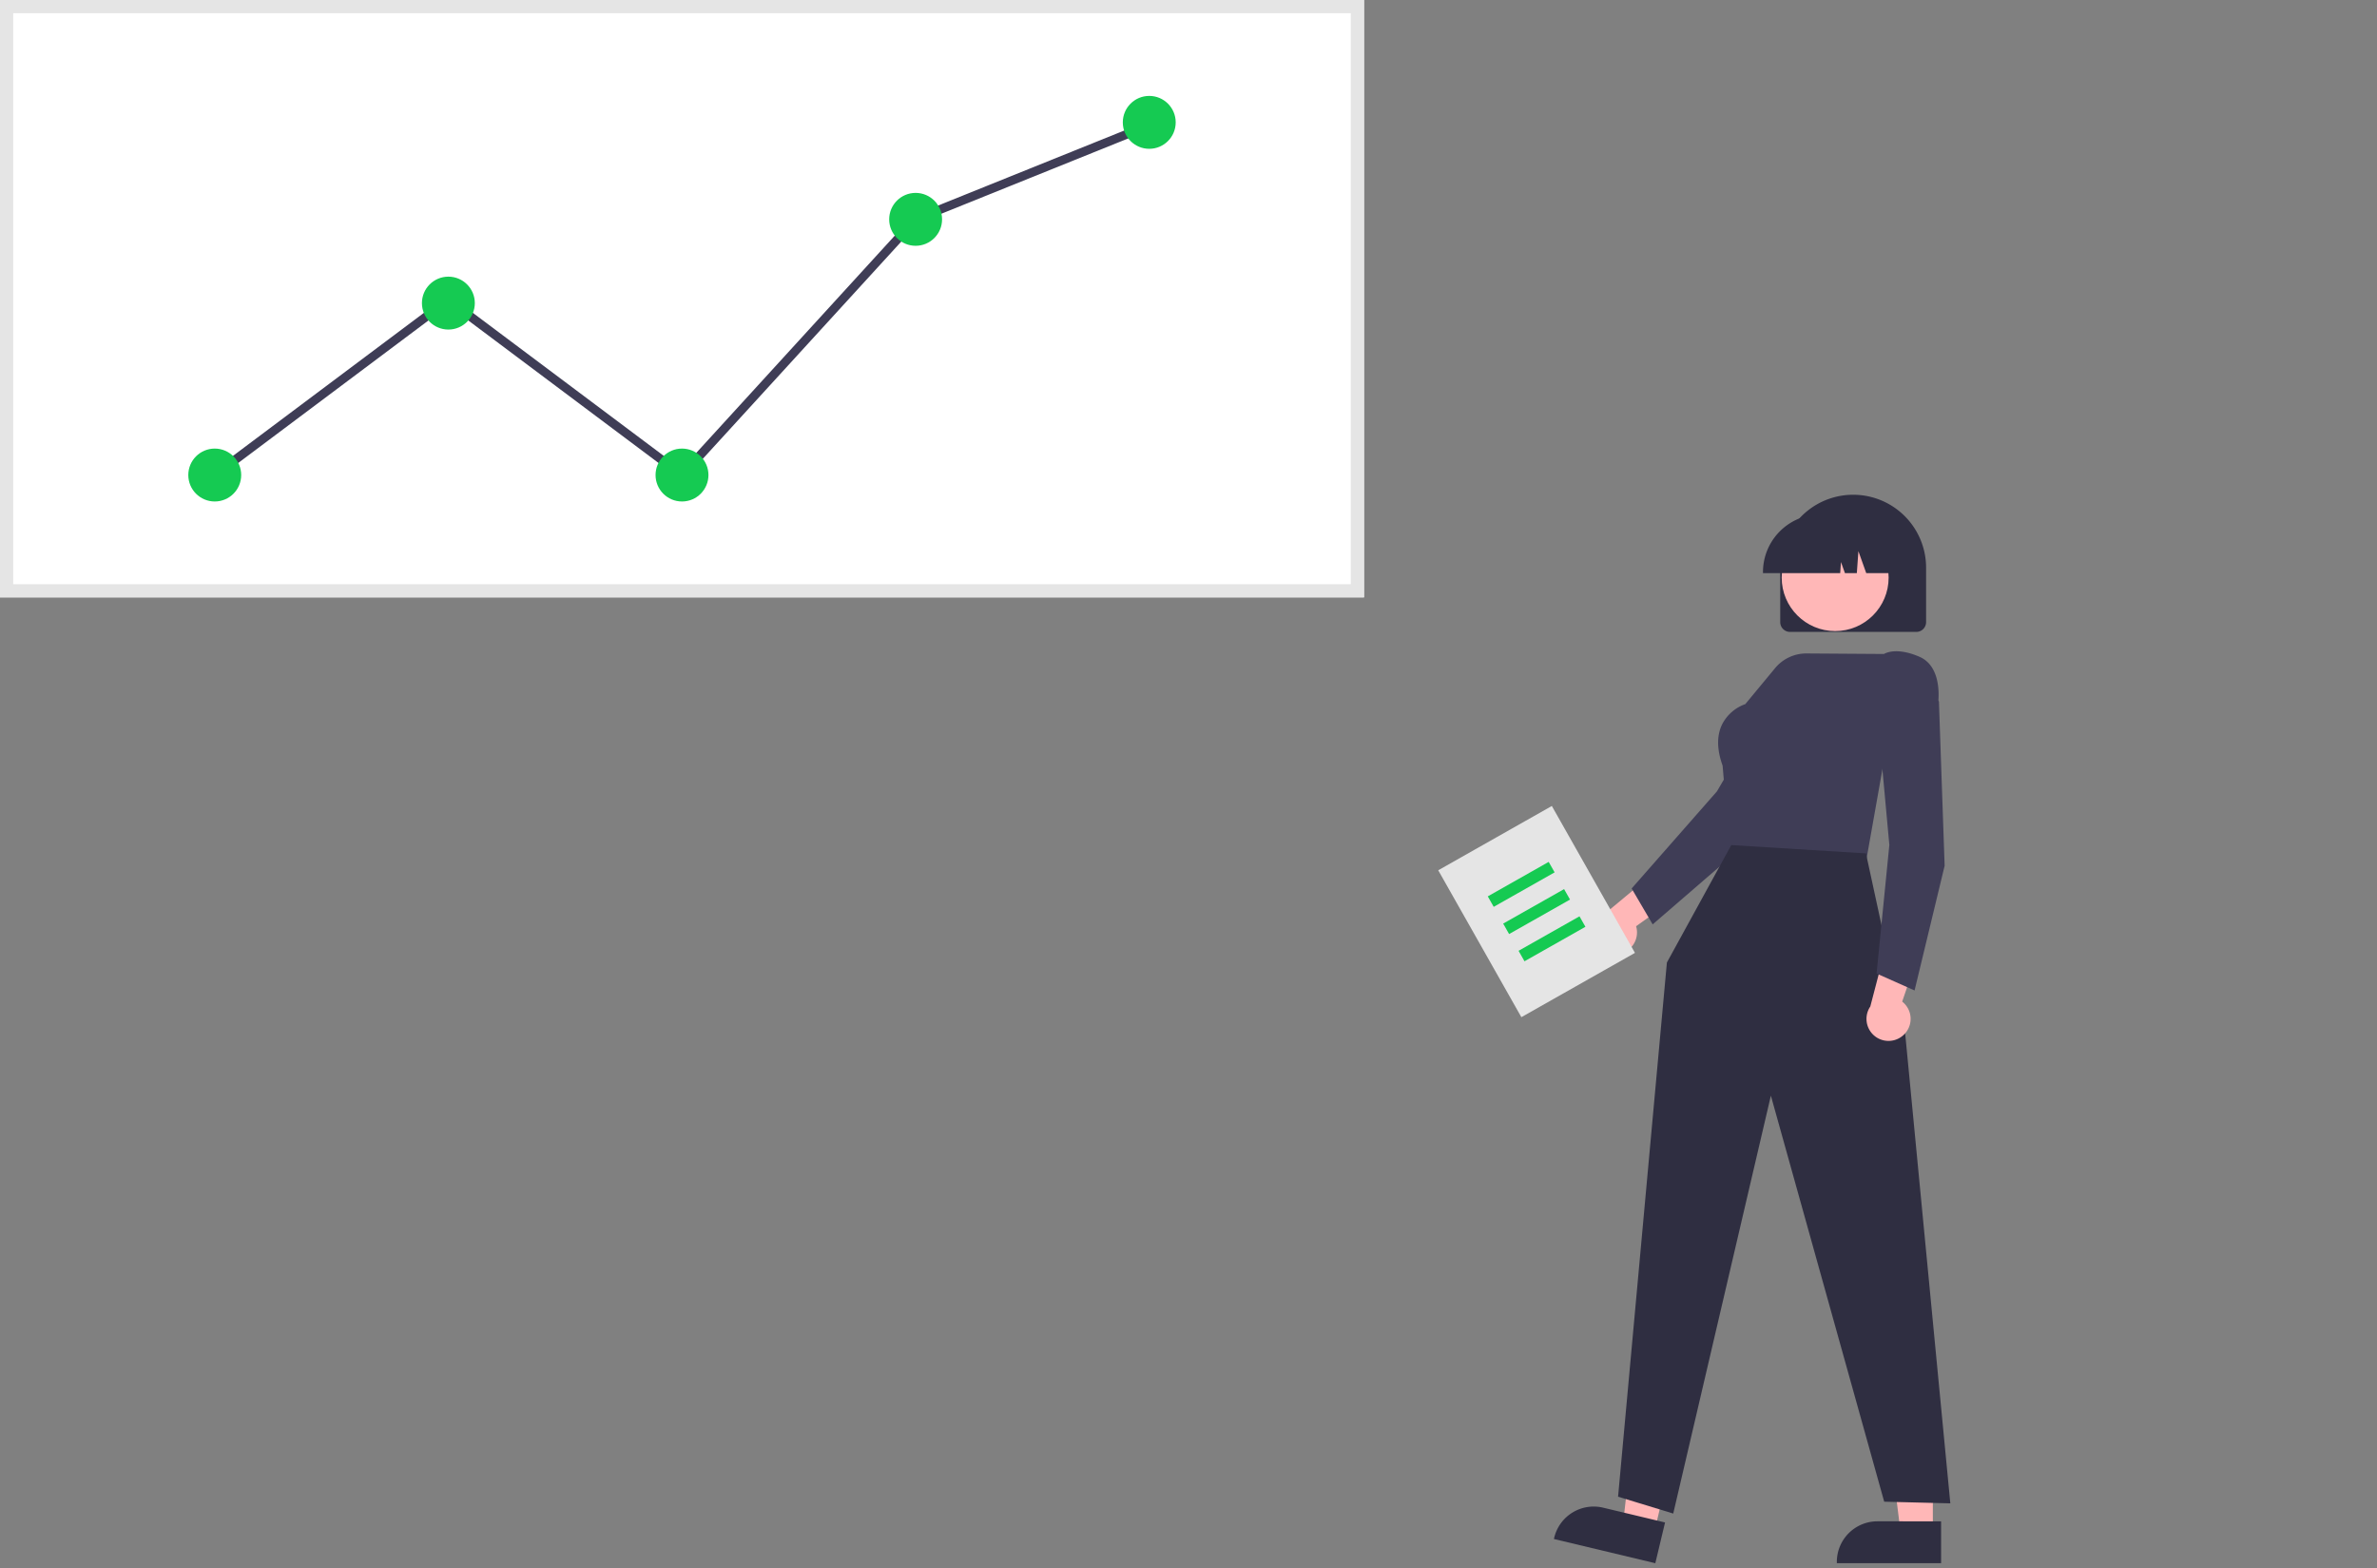 <?xml version="1.0" encoding="UTF-8" standalone="no"?>
<svg
   data-name="Layer 1"
   width="868.132"
   height="572.679"
   viewBox="0 0 868.132 572.679"
   version="1.1"
   id="svg21"
   sodipodi:docname="growth.svg"
   inkscape:version="1.3.1 (9b9bdc1480, 2023-11-25, custom)"
   xmlns:inkscape="http://www.inkscape.org/namespaces/inkscape"
   xmlns:sodipodi="http://sodipodi.sourceforge.net/DTD/sodipodi-0.dtd"
   xmlns="http://www.w3.org/2000/svg"
   xmlns:svg="http://www.w3.org/2000/svg">
  <rect x="0" y="0" width="868.132" height="572.679" fill="#808080" stroke="none"/>
  <defs
     id="defs21" />
  <sodipodi:namedview
     id="namedview21"
     pagecolor="#ffffff"
     bordercolor="#000000"
     borderopacity="0.25"
     inkscape:showpageshadow="2"
     inkscape:pageopacity="0.0"
     inkscape:pagecheckerboard="0"
     inkscape:deskcolor="#d1d1d1"
     showgrid="false"
     inkscape:zoom="0.555215"
     inkscape:cx="430.46387"
     inkscape:cy="350.31474"
     inkscape:window-width="1366"
     inkscape:window-height="699"
     inkscape:window-x="0"
     inkscape:window-y="32"
     inkscape:window-maximized="1"
     inkscape:current-layer="svg21" />
  <path
     d="M756.676,512.124a8.002,8.002,0,0,0,6.8-10.213l23.139-16.528-13.79-5.31-19.859,16.509a8.045,8.045,0,0,0,3.71,15.541Z"
     transform="translate(-165.934 -163.66)"
     fill="#ffb7b7"
     id="path5" />
  <path
     d="M769.522,501.239l-7.676-13.11.163-.186,30.971-35.259L817.026,411.676l20.881,2.661.308,6.312-.062.094-33.175,49.87-.035.03Z"
     transform="translate(-165.934 -163.66)"
     fill="#3f3d56"
     id="path6" />
  <path
     d="M763.057,511.643l-41.488,23.48-30.361-53.646,41.488-23.48Z"
     transform="translate(-165.934 -163.66)"
     fill="#e5e5e5"
     id="path7" />
  <rect
     x="708.726"
     y="484.426"
     width="25.563"
     height="4.392"
     transform="translate(-312.028 254.837) rotate(-29.508)"
     fill="#15ca52"
     id="rect7" />
  <rect
     x="714.351"
     y="494.364"
     width="25.563"
     height="4.392"
     transform="translate(-316.194 258.897) rotate(-29.508)"
     fill="#15ca52"
     id="rect8" />
  <rect
     x="719.975"
     y="504.303"
     width="25.563"
     height="4.392"
     transform="translate(-320.36 262.956) rotate(-29.508)"
     fill="#15ca52"
     id="rect9" />
  <polygon
     points="705.915 559.425 694.107 559.425 688.489 513.877 705.917 513.878 705.915 559.425"
     fill="#ffb7b7"
     id="polygon9" />
  <path
     d="M874.861,734.532l-38.076-.001v-.482a14.821,14.821,0,0,1,14.82-14.82h.001l23.256.001Z"
     transform="translate(-165.934 -163.66)"
     fill="#2f2e41"
     id="path9" />
  <polygon
     points="604.285 559.039 592.8 556.296 597.913 510.689 614.864 514.737 604.285 559.039"
     fill="#ffb7b7"
     id="polygon10" />
  <path
     d="M770.49,734.532l-37.035-8.843.112-.468a14.821,14.821,0,0,1,17.857-10.973l.001 0,22.62,5.401Z"
     transform="translate(-165.934 -163.66)"
     fill="#2f2e41"
     id="path10" />
  <path
     d="M816.113,390.852V370.975a26.635,26.635,0,1,1,53.271,0v19.877a3.582,3.582,0,0,1-3.578,3.578H819.691A3.582,3.582,0,0,1,816.113,390.852Z"
     transform="translate(-165.934 -163.66)"
     fill="#2f2e41"
     id="path11" />
  <circle
     cx="670.241"
     cy="210.939"
     r="19.528"
     fill="#ffb7b7"
     id="circle11" />
  <path
     d="M809.812,372.565a21.094,21.094,0,0,1,21.07-21.07H834.857a21.093,21.093,0,0,1,21.07,21.07v.398h-8.401l-2.865-8.024-.573,8.024h-4.342l-1.446-4.048-.289,4.048H809.812Z"
     transform="translate(-165.934 -163.66)"
     fill="#2f2e41"
     id="path12" />
  <path
     d="M847.565,477.667,797.844,475.775,795.064,443.246c-2.144-5.954-2.178-11.066-.103-15.194a15.209,15.209,0,0,1,8.397-7.257l10.88-13.14a14.809,14.809,0,0,1,11.498-5.36l28.267.193c.682-.41,4.815-2.51,12.966,1.023,8.841,3.833,6.788,17.144,6.766,17.278l-.02.125-.097.082-18.803,15.834Z"
     transform="translate(-165.934 -163.66)"
     fill="#3f3d56"
     id="path13" />
  <polygon
     points="632.306 308.619 608.787 351.499 590.956 546.581 611.102 552.734 646.764 400.129 688.15 548.404 712.3 549.009 695.857 377.898 681.487 311.649 632.306 308.619"
     fill="#2f2e41"
     id="polygon13" />
  <path
     d="M861.075,541.698a8.002,8.002,0,0,0-.421-12.262l9.182-26.912L855.534,506.24l-6.527,24.986A8.045,8.045,0,0,0,861.075,541.698Z"
     transform="translate(-165.934 -163.66)"
     fill="#ffb7b7"
     id="path14" />
  <path
     d="M865.176,525.367l-13.876-6.185,4.662-46.946-4.339-47.339,18.524-10,3.927,4.951.004.112,2.081,59.861-.011.045Z"
     transform="translate(-165.934 -163.66)"
     fill="#3f3d56"
     id="path15" />
  <path
     d="M664.096,381.822H165.934V163.66h498.162Z"
     transform="translate(-165.934 -163.66)"
     fill="#fff"
     id="path16" />
  <path
     d="M664.096,381.822H165.934V163.66h498.162Zm-493.343-4.819h488.524V168.479h-488.524Z"
     transform="translate(-165.934 -163.66)"
     fill="#e5e5e5"
     id="path17" />
  <polygon
     points="249.285 175.642 163.756 111.579 79.396 174.766 77.465 172.189 163.756 107.556 248.877 171.313 333.465 78.746 333.805 78.609 419.13 44.23 420.333 47.217 335.348 81.458 249.285 175.642"
     fill="#3f3d56"
     id="polygon17" />
  <circle
     cx="78.43"
     cy="173.477"
     r="9.659"
     fill="#15ca52"
     id="circle17" />
  <circle
     cx="163.756"
     cy="110.691"
     r="9.659"
     fill="#15ca52"
     id="circle18" />
  <circle
     cx="249.081"
     cy="173.477"
     r="9.659"
     fill="#15ca52"
     id="circle19" />
  <circle
     cx="334.406"
     cy="80.102"
     r="9.659"
     fill="#15ca52"
     id="circle20" />
  <circle
     cx="419.732"
     cy="44.684"
     r="9.659"
     fill="#15ca52"
     id="circle21" />
</svg>
